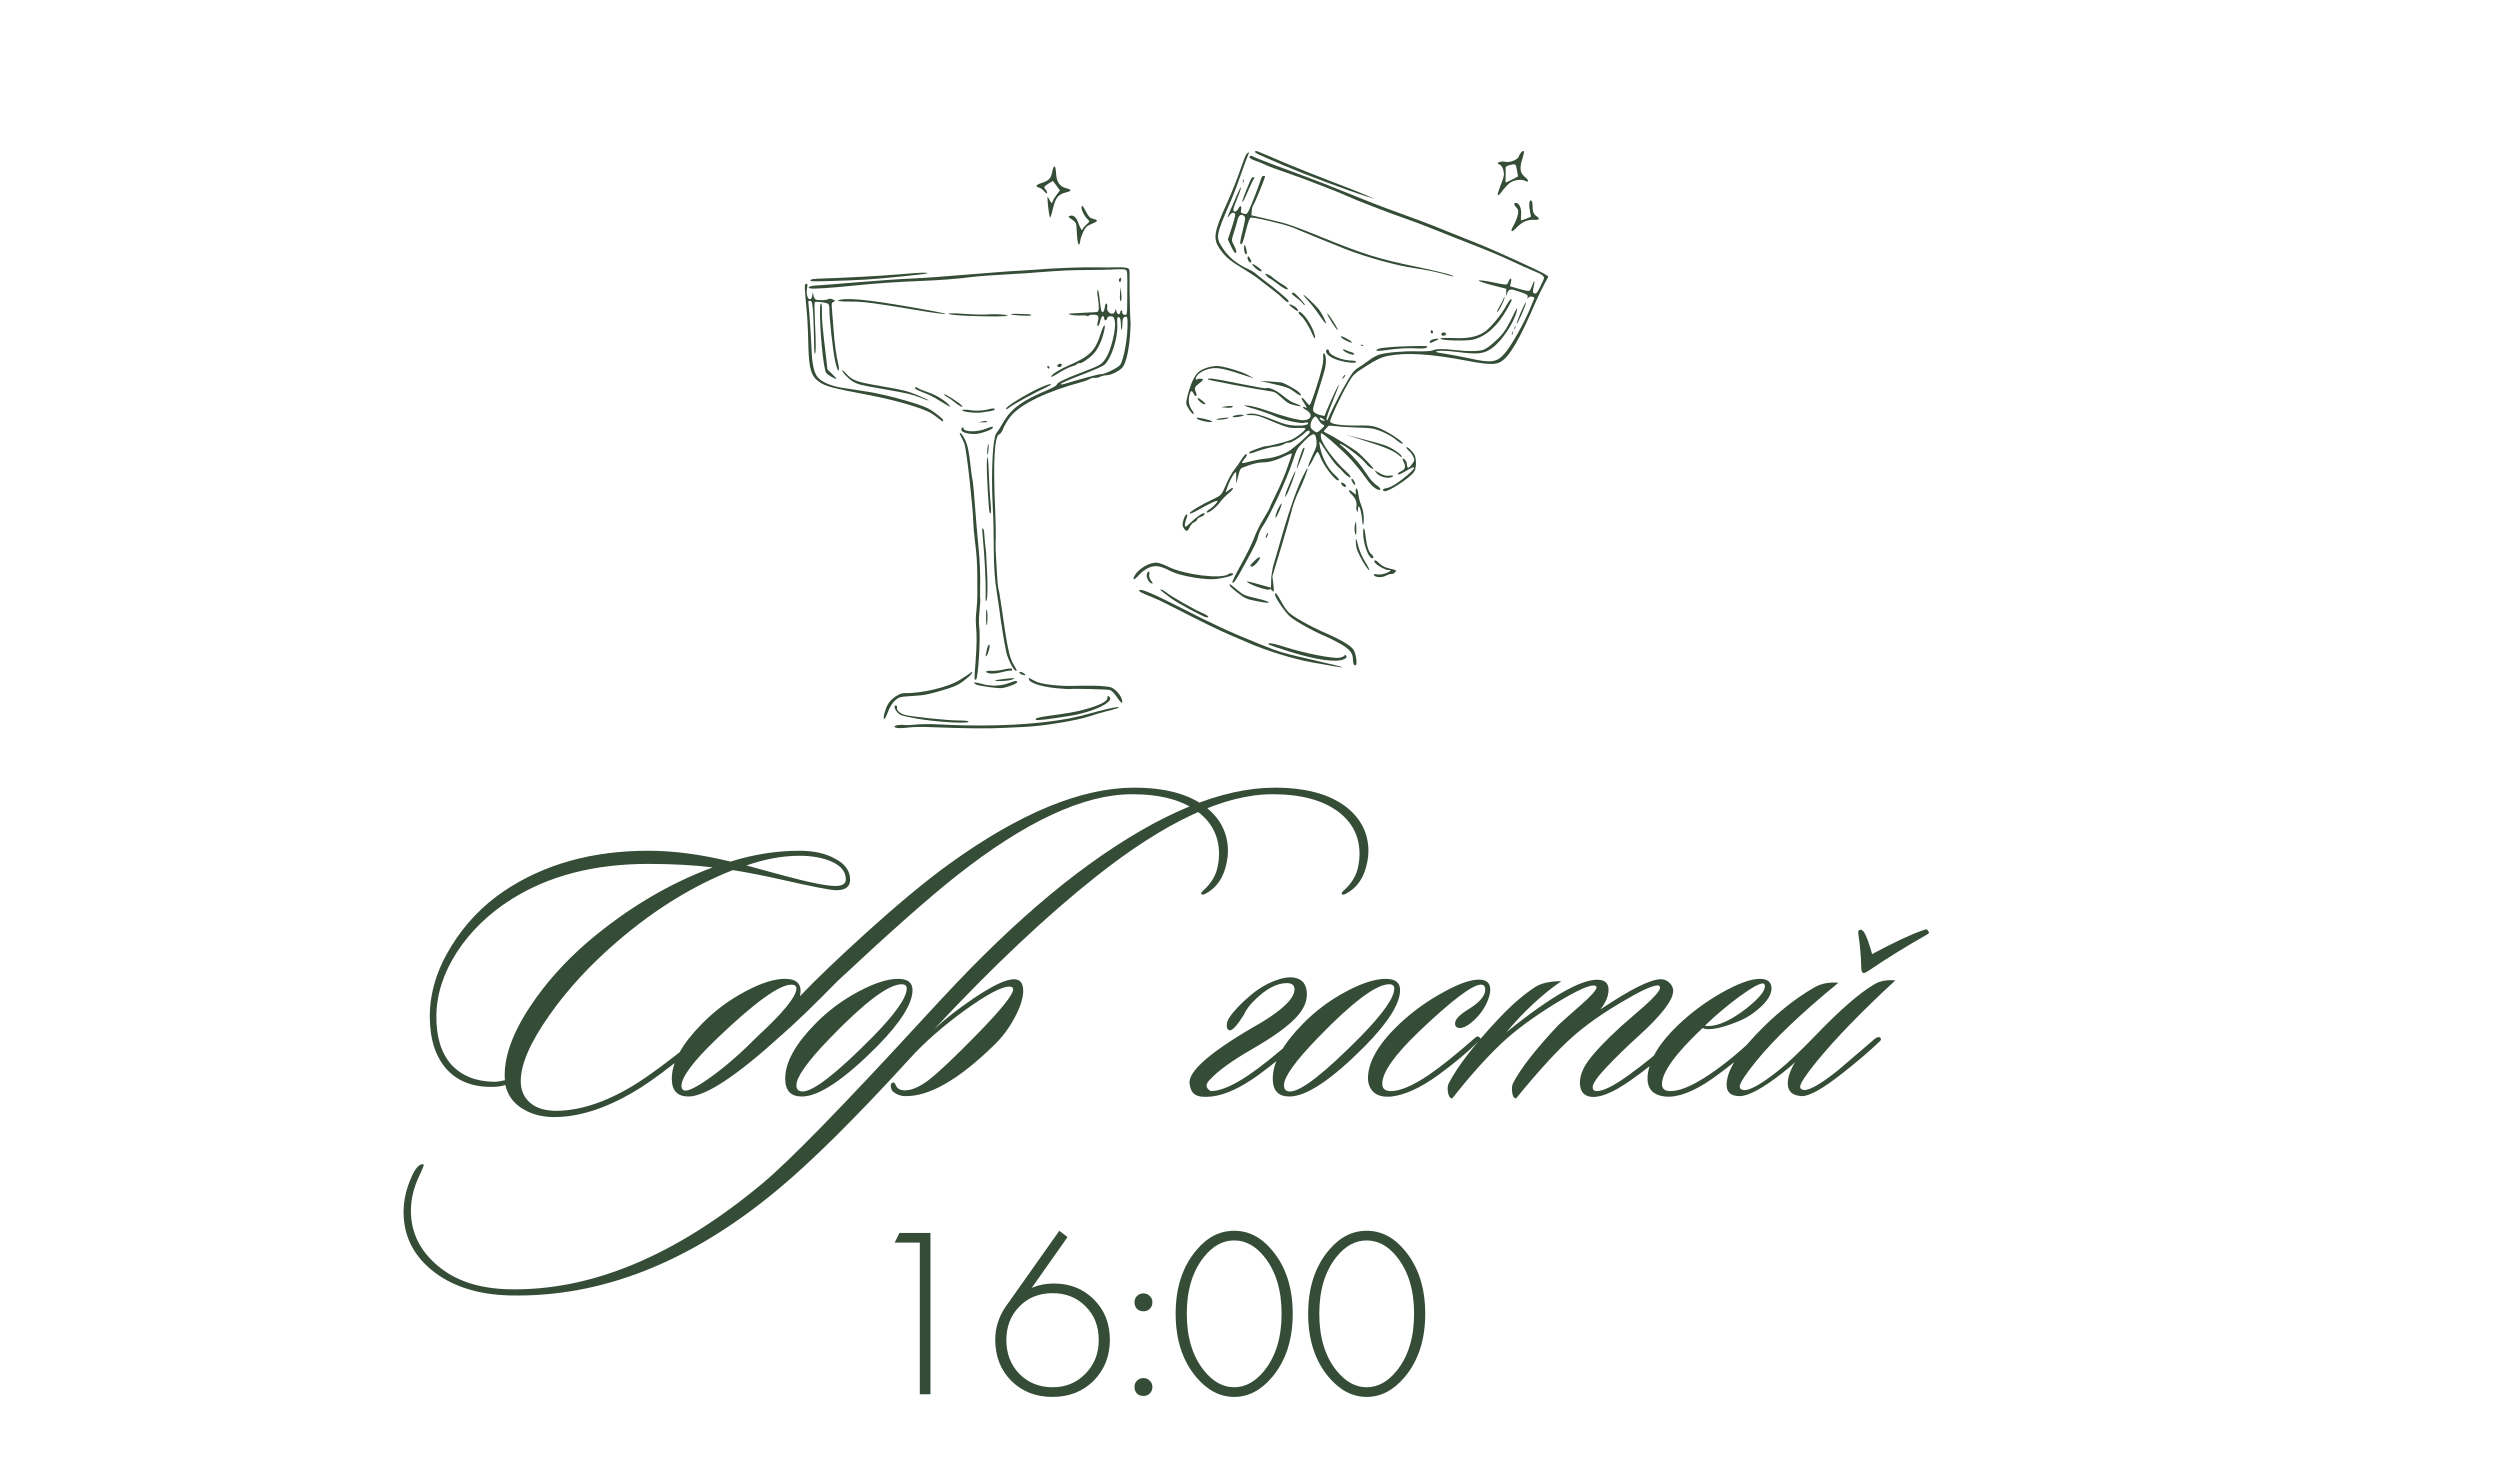 <?xml version="1.0" encoding="UTF-8"?> <svg xmlns="http://www.w3.org/2000/svg" width="316" height="186" viewBox="0 0 316 186" fill="none"><path d="M107.454 111.203C107.454 112.083 106.867 112.524 105.693 112.524C105.008 112.524 102.659 112.067 98.648 111.154C96.3 110.632 94.294 110.241 92.631 109.98C87.576 111.969 82.716 114.97 78.052 118.981C74.595 121.949 71.725 125.064 69.442 128.325C67.029 131.75 65.822 134.522 65.822 136.642C65.822 137.783 66.214 138.696 66.996 139.381C67.812 140.099 69.002 140.441 70.567 140.408C73.698 140.311 77.058 139.12 80.645 136.837C82.178 135.859 84.298 134.293 87.005 132.141C87.462 131.782 87.739 131.652 87.837 131.75C88.032 131.945 87.885 132.255 87.396 132.679C84.722 134.864 82.586 136.462 80.988 137.473C77.204 139.854 73.698 141.093 70.47 141.191C68.806 141.256 67.371 140.93 66.165 140.213C64.958 139.528 64.192 138.501 63.865 137.131C63.539 137.261 63.099 137.343 62.545 137.375C59.935 137.473 57.913 136.739 56.478 135.174C55.043 133.576 54.326 131.342 54.326 128.472C54.326 125.471 55.239 122.504 57.066 119.568C58.794 116.764 61.012 114.448 63.719 112.622C68.774 109.23 74.856 107.534 81.966 107.534C85.13 107.534 88.587 107.99 92.337 108.904C95.272 107.99 98.175 107.534 101.045 107.534C102.871 107.534 104.388 107.876 105.595 108.561C106.834 109.213 107.454 110.094 107.454 111.203ZM106.916 111.154C106.916 110.208 106.345 109.474 105.203 108.953C104.094 108.431 102.708 108.17 101.045 108.17C98.925 108.17 96.691 108.577 94.343 109.393C95.387 109.686 96.887 110.094 98.844 110.616C102.203 111.529 104.453 111.986 105.595 111.986C106.475 111.986 106.916 111.708 106.916 111.154ZM90.087 109.637C87.641 109.344 84.934 109.197 81.966 109.197C75.117 109.197 69.328 110.697 64.599 113.698C61.762 115.492 59.479 117.709 57.75 120.351C56.054 122.993 55.19 125.667 55.158 128.374C55.125 131.048 55.761 133.119 57.066 134.587C58.403 136.022 60.245 136.739 62.593 136.739C62.822 136.739 63.23 136.674 63.816 136.544C63.621 133.837 64.681 130.738 66.996 127.249C68.953 124.281 71.415 121.525 74.383 118.981C79.308 114.807 84.543 111.692 90.087 109.637ZM101.107 125.928C103.162 123.775 105.918 121.134 109.375 118.003C113.516 114.252 117.055 111.317 119.99 109.197C128.894 102.772 136.689 99.56 143.374 99.56C147.321 99.56 150.354 100.391 152.474 102.055C154.3 103.522 155.213 105.365 155.213 107.583C155.213 108.039 155.164 108.496 155.066 108.953C154.708 110.877 153.811 112.214 152.376 112.964C152.082 113.127 151.903 113.127 151.838 112.964C151.805 112.866 151.903 112.719 152.131 112.524C153.142 111.611 153.746 110.567 153.941 109.393C154.039 108.904 154.088 108.431 154.088 107.974C154.088 105.756 153.207 103.979 151.446 102.642C149.489 101.142 146.701 100.391 143.081 100.391C136.982 100.391 129.562 103.848 120.822 110.763C117.398 113.47 112.408 117.889 105.852 124.02C103.015 126.923 100.667 129.189 98.808 130.82C93.1 136.006 89.17 138.598 87.018 138.598C85.615 138.598 84.914 137.848 84.914 136.348C84.914 134.293 86.186 131.978 88.73 129.401C90.361 127.738 92.203 126.368 94.258 125.292C96.215 124.248 97.862 123.727 99.199 123.727C100.797 123.727 101.433 124.46 101.107 125.928ZM100.031 124.46C98.498 124.46 95.367 126.727 90.638 131.26C87.638 134.13 86.137 136.136 86.137 137.278C86.137 137.538 86.235 137.718 86.431 137.816C86.887 138.011 88.045 137.441 89.904 136.103C91.796 134.734 93.753 133.021 95.775 130.967C99.003 127.999 100.634 125.993 100.667 124.95C100.667 124.623 100.455 124.46 100.031 124.46ZM115.341 125.145C115.341 126.841 113.874 129.189 110.938 132.19C106.699 136.462 103.503 138.598 101.35 138.598C99.948 138.598 99.246 137.848 99.246 136.348C99.246 134.293 100.518 131.978 103.062 129.401C104.693 127.738 106.536 126.368 108.59 125.292C110.547 124.248 112.194 123.727 113.531 123.727C114.738 123.727 115.341 124.199 115.341 125.145ZM113.972 124.411C112.308 124.411 109.275 126.694 104.872 131.26C102.068 134.163 100.665 136.136 100.665 137.18C100.665 137.702 100.926 137.962 101.448 137.962C102.818 137.962 105.802 135.631 110.4 130.967C113.205 128.097 114.608 126.091 114.608 124.95C114.608 124.591 114.396 124.411 113.972 124.411ZM172.823 108.953C172.464 110.877 171.567 112.214 170.132 112.964C169.839 113.127 169.659 113.127 169.594 112.964C169.562 112.866 169.659 112.719 169.888 112.524C170.899 111.611 171.502 110.567 171.698 109.393C171.796 108.904 171.845 108.431 171.845 107.974C171.845 105.756 170.964 103.979 169.203 102.642C167.246 101.142 164.458 100.391 160.837 100.391C154.739 100.391 147.319 103.848 138.579 110.763C132.284 115.752 125.468 122.177 118.13 130.037C119.467 128.798 121.098 127.526 123.022 126.221C125.435 124.591 127.148 123.775 128.159 123.775C128.941 123.775 129.333 124.265 129.333 125.243C129.333 126.156 128.974 127.281 128.256 128.619C127.571 129.923 126.707 131.081 125.664 132.092C121.196 136.462 117.445 138.615 114.412 138.549C113.923 138.549 113.466 138.403 113.042 138.109C112.781 137.946 112.634 137.702 112.602 137.375C112.569 137.049 112.651 136.87 112.846 136.837C113.042 136.805 113.173 136.935 113.238 137.229C113.433 137.587 113.743 137.783 114.167 137.816C115.08 137.881 116.14 137.457 117.347 136.544C118.586 135.598 120.625 133.674 123.462 130.771C126.528 127.64 128.061 125.732 128.061 125.047C128.061 124.819 127.898 124.705 127.571 124.705C126.593 124.705 124.701 125.716 121.897 127.738C119.125 129.76 116.825 131.782 114.999 133.804C108.15 141.305 102.557 146.85 98.219 150.437C87.228 159.569 75.977 164.004 64.464 163.744C60.355 163.646 57.044 162.569 54.533 160.515C52.185 158.558 51.011 156.128 51.011 153.226C51.011 151.758 51.337 150.29 51.989 148.823C52.478 147.714 52.951 147.159 53.408 147.159C53.473 147.159 53.522 147.176 53.555 147.208C53.587 147.306 53.424 147.73 53.065 148.48C52.315 150.013 51.94 151.53 51.94 153.03C51.94 155.77 53.065 158.085 55.316 159.977C57.533 161.868 60.501 162.863 64.219 162.961C74.656 163.222 85.386 158.754 96.409 149.557C99.801 146.719 106.487 139.87 116.467 129.01C119.826 125.357 122.402 122.65 124.196 120.889C128.892 116.225 133.409 112.328 137.747 109.197C146.651 102.772 154.445 99.56 161.131 99.56C165.077 99.56 168.11 100.391 170.23 102.055C172.057 103.522 172.97 105.365 172.97 107.583C172.97 108.039 172.921 108.496 172.823 108.953ZM159.417 129.255C162.222 127.559 163.624 126.156 163.624 125.047C163.624 124.526 163.298 124.265 162.646 124.265C161.407 124.265 160.07 124.966 158.635 126.368C157.982 126.988 157.509 127.624 157.216 128.276C156.368 129.646 155.765 130.298 155.406 130.233C155.177 130.168 155.063 129.972 155.063 129.646C155.063 129.32 155.161 128.994 155.357 128.668C155.944 127.787 156.857 126.825 158.096 125.781C158.977 125.031 159.939 124.444 160.983 124.02C162.059 123.596 162.94 123.449 163.624 123.58C164.668 123.775 165.19 124.477 165.19 125.683C165.19 126.792 164.619 127.885 163.478 128.961C162.369 130.037 160.591 131.277 158.145 132.679C155.732 134.081 154.052 135.288 153.106 136.299C152.324 136.984 152.307 137.522 153.058 137.914C154.232 137.914 155.813 137.245 157.803 135.908C159.303 134.897 161.26 133.331 163.673 131.211C163.902 130.983 164.097 130.95 164.26 131.114C164.456 131.244 164.423 131.407 164.163 131.603C162.793 132.973 161.081 134.408 159.026 135.908C156.808 137.506 154.851 138.403 153.155 138.598C152.21 138.696 151.541 138.631 151.15 138.403C150.726 138.207 150.465 137.734 150.367 136.984C150.139 135.386 153.155 132.809 159.417 129.255ZM176.97 125.145C176.97 126.841 175.502 129.189 172.567 132.19C168.327 136.462 165.131 138.598 162.979 138.598C161.576 138.598 160.875 137.848 160.875 136.348C160.875 134.293 162.147 131.978 164.691 129.401C166.321 127.738 168.164 126.368 170.219 125.292C172.176 124.248 173.823 123.727 175.16 123.727C176.366 123.727 176.97 124.199 176.97 125.145ZM175.6 124.411C173.937 124.411 170.904 126.694 166.501 131.26C163.696 134.163 162.294 136.136 162.294 137.18C162.294 137.702 162.555 137.962 163.076 137.962C164.446 137.962 167.43 135.631 172.029 130.967C174.834 128.097 176.236 126.091 176.236 124.95C176.236 124.591 176.024 124.411 175.6 124.411ZM187.928 126.76C187.471 127.738 186.819 128.57 185.971 129.255C185.417 129.711 184.944 129.939 184.552 129.939C184.128 129.939 183.917 129.744 183.917 129.352C183.917 128.863 184.471 128.276 185.58 127.591C187.015 126.711 187.732 125.879 187.732 125.096C187.732 124.672 187.553 124.46 187.194 124.46C186.118 124.46 183.509 126.433 179.367 130.38C176.269 133.348 174.719 135.549 174.719 136.984C174.719 137.604 175.078 137.914 175.796 137.914C176.97 137.914 178.552 137.245 180.541 135.908C182.041 134.897 183.998 133.331 186.411 131.211C186.64 130.983 186.835 130.95 186.999 131.114C187.194 131.244 187.162 131.407 186.901 131.603C185.531 132.973 183.819 134.408 181.764 135.908C179.546 137.506 177.589 138.403 175.894 138.598C174.948 138.696 174.214 138.533 173.692 138.109C173.17 137.653 172.909 137.033 172.909 136.25C172.942 134.13 174.328 131.798 177.068 129.255C178.698 127.754 180.476 126.482 182.4 125.439C184.324 124.363 185.841 123.824 186.95 123.824C187.895 123.824 188.368 124.248 188.368 125.096C188.368 125.553 188.222 126.107 187.928 126.76ZM211.832 131.456C211.963 131.586 211.849 131.831 211.49 132.19C209.663 133.886 207.853 135.353 206.06 136.593C203.777 138.191 202.048 138.859 200.874 138.598C200.091 138.403 199.7 137.816 199.7 136.837C199.7 136.022 200.026 135.141 200.678 134.196C201.461 133.087 202.863 131.603 204.885 129.744C205.897 128.863 206.908 127.983 207.919 127.102C209.19 125.961 209.826 125.21 209.826 124.852C209.826 124.656 209.729 124.558 209.533 124.558C208.848 124.558 207.332 125.259 204.983 126.662C202.537 128.097 200.483 129.548 198.819 131.016C196.928 132.679 194.531 135.288 191.628 138.843C191.367 138.843 191.204 138.582 191.139 138.06C191.074 137.604 191.106 137.229 191.237 136.935C192.15 135.141 194.009 132.744 196.814 129.744C197.009 129.515 198.004 128.619 199.798 127.053C201.135 125.879 201.803 125.129 201.803 124.803C201.803 124.705 201.755 124.64 201.657 124.607C201.102 124.379 199.406 125.129 196.569 126.857C193.764 128.586 191.498 130.266 189.769 131.896C187.812 133.755 185.741 136.071 183.556 138.843C183.295 138.843 183.116 138.582 183.018 138.06C182.953 137.571 182.985 137.196 183.116 136.935C184.257 134.75 186.361 132.027 189.427 128.765C191.025 127.069 192.541 125.749 193.976 124.803C194.759 124.281 195.884 124.02 197.352 124.02C194.938 125.683 192.623 127.836 190.405 130.478C196.308 125.716 200.287 123.515 202.342 123.873C202.994 124.004 203.32 124.411 203.32 125.096C203.32 125.879 202.978 126.711 202.293 127.591C206.076 125.047 208.62 123.775 209.924 123.775C210.348 123.775 210.707 123.922 211.001 124.216C211.327 124.509 211.49 124.852 211.49 125.243C211.49 126.417 209.99 128.358 206.989 131.065C205.587 132.337 204.282 133.608 203.075 134.88C201.901 136.12 201.314 136.968 201.314 137.424C201.314 137.75 201.494 137.914 201.852 137.914C202.668 137.914 204.021 137.229 205.913 135.859C207.804 134.489 209.517 133.103 211.049 131.701C211.408 131.374 211.669 131.293 211.832 131.456ZM223.917 124.95C223.917 125.928 223.069 127.021 221.373 128.227C220.721 128.684 219.824 129.108 218.682 129.499C217.573 129.891 216.676 130.086 215.992 130.086C215.633 130.086 215.372 130.037 215.209 129.939C211.784 133.168 210.072 135.533 210.072 137.033C210.072 137.62 210.431 137.914 211.148 137.914C212.225 137.914 213.643 137.359 215.405 136.25C217.329 135.044 219.4 133.397 221.617 131.309C221.944 131.016 222.172 130.95 222.302 131.114C222.433 131.277 222.351 131.505 222.058 131.798C220.166 133.527 218.291 135.044 216.432 136.348C214.051 138.011 212.062 138.761 210.464 138.598C208.865 138.435 208.132 137.555 208.262 135.957C208.458 133.967 209.73 131.847 212.078 129.597C213.709 128.032 215.551 126.662 217.606 125.488C219.693 124.314 221.308 123.727 222.449 123.727C223.428 123.727 223.917 124.134 223.917 124.95ZM222.987 124.363C222.694 124.134 221.666 124.656 219.905 125.928C218.275 127.135 216.807 128.374 215.502 129.646C215.6 129.679 215.731 129.695 215.894 129.695C217.231 129.695 218.878 128.928 220.835 127.396C222.335 126.189 223.085 125.276 223.085 124.656C223.085 124.526 223.052 124.428 222.987 124.363ZM239.572 123.922C235.365 127.803 232.071 131.195 229.69 134.098C228.255 135.859 227.537 136.951 227.537 137.375C227.537 137.538 227.619 137.653 227.782 137.718C228.401 138.011 229.902 137.212 232.283 135.321C232.348 135.255 233.93 133.902 237.028 131.26C237.321 131.065 237.533 131.032 237.664 131.162C237.827 131.326 237.778 131.505 237.517 131.701C236.376 132.809 234.81 134.147 232.821 135.712C230.375 137.636 228.679 138.582 227.733 138.549C226.559 138.484 225.972 137.946 225.972 136.935C225.972 136.185 226.282 135.288 226.901 134.244C226.477 134.668 225.907 135.158 225.189 135.712C222.743 137.604 220.982 138.549 219.906 138.549C218.797 138.549 218.242 138.077 218.242 137.131C218.242 135.5 219.465 133.397 221.911 130.82C224.357 128.244 226.836 126.238 229.347 124.803C230.195 124.314 231.206 124.118 232.38 124.216C227.717 128.032 224.26 131.326 222.009 134.098C220.607 135.826 219.906 136.902 219.906 137.326C219.906 137.522 219.987 137.653 220.15 137.718C220.835 138.044 222.401 137.229 224.847 135.272C225.988 134.359 227.537 132.891 229.494 130.869C232.592 127.64 235.071 125.488 236.93 124.411C237.615 123.987 238.495 123.824 239.572 123.922ZM234.875 117.905C234.875 117.644 234.973 117.514 235.169 117.514C235.299 117.514 235.446 117.611 235.609 117.807C235.935 118.362 236.278 119.291 236.636 120.596C239.441 119.095 241.561 118.101 242.996 117.611C243.453 117.416 243.681 117.432 243.681 117.66C243.909 117.823 243.86 117.987 243.534 118.15C240.893 119.65 238.495 121.134 236.343 122.601C235.952 122.862 235.707 122.993 235.609 122.993C235.381 122.993 235.267 122.781 235.267 122.357C235.234 120.889 235.104 119.405 234.875 117.905Z" fill="#354D37"></path><path d="M116.264 176.234V157.067H113.085L113.696 155.844H117.609V176.234H116.264ZM133.899 155.569L134.938 156.364L130.414 162.783C131.29 162.416 132.217 162.233 133.196 162.233C135.234 162.233 136.925 162.906 138.27 164.251C139.616 165.596 140.288 167.298 140.288 169.356C140.288 171.414 139.605 173.137 138.24 174.522C136.874 175.888 135.132 176.571 133.012 176.571C130.934 176.571 129.211 175.898 127.846 174.553C126.48 173.188 125.798 171.445 125.798 169.325C125.798 167.838 126.236 166.452 127.112 165.168L133.899 155.569ZM128.855 173.666C129.976 174.787 131.372 175.348 133.043 175.348C134.714 175.348 136.1 174.777 137.2 173.636C138.321 172.495 138.882 171.078 138.882 169.387C138.882 167.654 138.332 166.238 137.231 165.137C136.131 164.016 134.734 163.456 133.043 163.456C131.351 163.456 129.955 164.016 128.855 165.137C127.754 166.258 127.204 167.675 127.204 169.387C127.204 171.099 127.754 172.525 128.855 173.666ZM143.707 165.443C143.504 165.219 143.402 164.944 143.402 164.618C143.402 164.291 143.504 164.027 143.707 163.823C143.932 163.599 144.207 163.486 144.533 163.486C144.859 163.486 145.124 163.599 145.328 163.823C145.552 164.027 145.664 164.291 145.664 164.618C145.664 164.944 145.552 165.219 145.328 165.443C145.124 165.647 144.859 165.749 144.533 165.749C144.207 165.749 143.932 165.647 143.707 165.443ZM143.707 176.143C143.504 175.918 143.402 175.643 143.402 175.317C143.402 174.991 143.504 174.726 143.707 174.522C143.932 174.298 144.207 174.186 144.533 174.186C144.859 174.186 145.124 174.298 145.328 174.522C145.552 174.726 145.664 174.991 145.664 175.317C145.664 175.643 145.552 175.918 145.328 176.143C145.124 176.346 144.859 176.448 144.533 176.448C144.207 176.448 143.932 176.346 143.707 176.143ZM151.202 158.045C152.567 156.394 154.167 155.569 156.001 155.569C157.836 155.569 159.435 156.394 160.801 158.045C162.533 160.103 163.399 162.773 163.399 166.054C163.399 169.336 162.533 172.005 160.801 174.064C159.395 175.735 157.795 176.571 156.001 176.571C154.208 176.571 152.608 175.735 151.202 174.064C149.469 172.005 148.603 169.336 148.603 166.054C148.603 162.773 149.469 160.103 151.202 158.045ZM152.211 173.269C153.332 174.655 154.595 175.348 156.001 175.348C157.408 175.348 158.671 174.655 159.792 173.269C161.26 171.455 161.993 169.05 161.993 166.054C161.993 163.058 161.26 160.654 159.792 158.84C158.692 157.474 157.428 156.791 156.001 156.791C154.575 156.791 153.311 157.474 152.211 158.84C150.743 160.654 150.01 163.058 150.01 166.054C150.01 169.05 150.743 171.455 152.211 173.269ZM167.95 158.045C169.315 156.394 170.915 155.569 172.75 155.569C174.584 155.569 176.184 156.394 177.549 158.045C179.281 160.103 180.148 162.773 180.148 166.054C180.148 169.336 179.281 172.005 177.549 174.064C176.143 175.735 174.543 176.571 172.75 176.571C170.956 176.571 169.356 175.735 167.95 174.064C166.218 172.005 165.351 169.336 165.351 166.054C165.351 162.773 166.218 160.103 167.95 158.045ZM168.959 173.269C170.08 174.655 171.343 175.348 172.75 175.348C174.156 175.348 175.419 174.655 176.54 173.269C178.008 171.455 178.741 169.05 178.741 166.054C178.741 163.058 178.008 160.654 176.54 158.84C175.44 157.474 174.176 156.791 172.75 156.791C171.323 156.791 170.059 157.474 168.959 158.84C167.491 160.654 166.758 163.058 166.758 166.054C166.758 169.05 167.491 171.455 168.959 173.269Z" fill="#354D37"></path><path d="M192.241 19.303C192.128 19.451 192.001 19.658 191.973 19.778C191.883 20.168 190.855 20.578 190.329 20.456C190.059 20.394 189.708 20.407 189.515 20.489C189.218 20.61 189.214 20.625 189.554 20.798C189.781 20.914 189.965 21.209 190.039 21.573C190.157 22.09 190.124 22.304 189.719 23.3C189.159 24.765 189.186 25.056 189.822 24.224C190.099 23.846 190.524 23.375 190.779 23.166C191.287 22.746 192.286 22.598 192.811 22.862C193.302 23.133 193.246 22.757 192.738 22.355C192.123 21.866 192.045 21.248 192.427 20.073C192.743 19.119 192.67 18.818 192.241 19.303ZM191.743 21.525L191.881 22.299L191.107 22.705C190.677 22.921 190.321 23.092 190.309 23.073C190.286 23.036 190.291 22.674 190.31 22.252C190.328 21.83 190.323 21.371 190.306 21.24C190.281 21.077 190.451 20.958 190.819 20.869C191.59 20.684 191.593 20.669 191.743 21.525Z" fill="#354D37"></path><path d="M193.319 25.598C193.277 25.778 193.305 26.274 193.387 26.672C193.469 27.07 193.519 27.397 193.501 27.409C193.467 27.417 193.207 27.515 192.892 27.647C192.58 27.765 192.305 27.859 192.275 27.852C192.23 27.841 192.232 27.558 192.264 27.218C192.335 26.429 192.095 25.757 191.72 25.67C191.314 25.577 191.289 25.823 191.67 26.227C191.925 26.492 191.959 26.689 191.841 27.199C191.761 27.544 191.532 28.122 191.326 28.469C190.825 29.333 191.03 29.475 191.701 28.761C192.35 28.075 193.092 27.741 193.841 27.787C194.526 27.835 194.706 27.672 194.297 27.388C193.843 27.093 193.714 26.763 193.719 26.054C193.733 25.378 193.447 25.043 193.319 25.598Z" fill="#354D37"></path><path d="M158.657 19.148C158.513 19.289 158.698 19.379 162.282 20.918C165.104 22.124 170.114 23.993 172.84 24.86L173.724 25.143L172.65 24.658C172.062 24.396 170.103 23.627 168.3 22.942C166.497 22.256 163.759 21.165 162.218 20.509C158.605 18.962 158.766 19.016 158.657 19.148Z" fill="#354D37"></path><path d="M157.543 19.489C157.43 19.637 157.083 20.52 156.768 21.474C156.452 22.427 155.694 24.337 155.08 25.695C153.437 29.311 153.303 30.164 154.152 31.419C154.839 32.414 155.443 32.949 156.917 33.827C157.722 34.313 158.683 34.946 159.044 35.235C159.419 35.527 160.143 36.089 160.655 36.476C161.178 36.881 161.687 37.283 161.79 37.386C162.353 37.958 162.744 38.254 162.836 38.196C162.895 38.147 162.886 38.05 162.828 37.957C162.674 37.732 161.046 36.361 159.924 35.533C159.412 35.146 158.836 34.697 158.653 34.528C158.467 34.375 158.093 34.146 157.818 34.035C156.412 33.41 155.319 32.526 154.627 31.481C153.605 29.95 153.612 29.92 155.679 25.155C155.952 24.523 156.512 23.057 156.91 21.886C157.322 20.718 157.71 19.655 157.79 19.515C157.975 19.195 157.821 19.175 157.543 19.489Z" fill="#354D37"></path><path d="M157.943 19.823C157.909 19.973 158.14 20.137 158.742 20.34C159.193 20.507 159.83 20.765 160.143 20.916C160.456 21.068 161.709 21.531 162.913 21.936C164.128 22.359 165.66 22.919 166.338 23.202C167.02 23.47 167.935 23.824 168.371 23.988C168.808 24.152 169.618 24.481 170.146 24.73C171.375 25.298 175.618 26.927 177.653 27.634C178.504 27.926 179.975 28.471 180.928 28.866C181.885 29.245 183.391 29.846 184.261 30.189C187.819 31.564 189.695 32.346 191.192 33.055C192.06 33.477 193.209 33.98 193.759 34.201C195.017 34.713 195.298 34.936 195.107 35.35C194.352 36.976 194.247 37.157 193.961 37.091C193.721 37.035 193.704 36.905 193.856 36.245C194.057 35.376 193.929 35.315 193.641 36.148C193.538 36.456 193.398 36.724 193.309 36.766C193.235 36.812 192.642 36.707 192.022 36.516L190.864 36.185L190.989 35.645C191.128 35.046 190.867 35.08 190.631 35.689C190.499 36.053 190.484 36.05 188.732 35.692C187.752 35.481 186.935 35.387 186.918 35.462C186.901 35.537 187.676 35.811 188.633 36.048L190.395 36.503L190.381 36.974L190.367 37.444L190.531 37.008C190.731 36.486 190.94 36.471 192.212 36.923C193.032 37.208 193.142 37.28 193.091 37.569C193.047 37.827 193.059 37.846 193.168 37.65C193.247 37.51 193.437 37.443 193.662 37.495C193.947 37.561 194.009 37.639 193.903 37.82C193.839 37.963 193.652 38.362 193.52 38.726C192.697 40.778 190.98 43.824 190.093 44.788C189.158 45.819 188.412 45.899 185.676 45.282C184.681 45.068 183.33 44.819 182.689 44.718C182.03 44.629 181.501 44.522 181.514 44.462C181.556 44.282 182.801 44.302 184.229 44.49C186.811 44.818 187.524 44.746 188.58 44.011C189.791 43.154 191.356 40.831 191.714 39.351C191.874 38.661 191.684 38.933 191.116 40.16C190.832 40.773 190.357 41.595 190.076 41.988C189.459 42.809 188.09 44.009 187.54 44.197C186.935 44.421 185.522 44.441 183.937 44.248C182.382 44.063 181.508 44.082 181.078 44.298C180.933 44.375 180.067 44.428 179.154 44.406C177.266 44.364 175.179 44.561 174.309 44.833C173.982 44.947 173.405 45.256 173.036 45.55C172.671 45.829 172.088 46.231 171.755 46.438C171.071 46.864 170.951 47.042 169.842 48.965C169.146 50.194 167.92 52.69 167.819 53.061C167.798 53.151 167.753 53.141 167.684 53.03C167.611 52.934 167.905 52.07 168.428 50.77C168.897 49.63 169.264 48.657 169.241 48.62C169.195 48.547 168.453 50.112 167.84 51.534L167.406 52.587L166.851 52.458C166.55 52.389 166.211 52.215 166.085 52.076C165.871 51.837 165.906 51.687 166.575 49.615C166.964 48.41 167.377 47.036 167.484 46.572C167.674 45.684 167.608 44.737 167.353 44.678C167.262 44.657 167.22 44.773 167.249 44.922C167.274 45.086 167.27 45.511 167.217 45.878C167.136 46.776 165.707 51.246 165.527 51.204C165.437 51.184 165.205 50.956 165.013 50.691C164.503 50.02 164.316 50.214 164.807 50.896C165.21 51.479 165.267 51.713 164.941 51.48C164.831 51.407 164.723 51.398 164.705 51.472C164.688 51.547 164.818 51.672 165.002 51.762C165.946 52.265 165.866 53.02 164.847 53.116C164.235 53.164 162.368 52.685 159.881 51.81C159.106 51.536 158.148 51.299 157.714 51.261C156.999 51.206 157.082 51.257 158.608 51.705C159.525 51.98 160.606 52.372 161.02 52.563C162.061 53.056 164.359 53.587 164.85 53.448C165.073 53.373 165.293 53.377 165.325 53.448C165.475 53.688 164.741 53.85 163.693 53.797C162.788 53.745 162.371 53.633 161.053 53.107C159.241 52.388 158.554 52.214 157.935 52.291C157.282 52.377 157.49 52.505 158.256 52.476C158.779 52.471 159.211 52.587 160.406 53.1C162.655 54.046 163.027 54.148 164.02 54.093C164.532 54.07 164.97 54.092 165.005 54.147C165.12 54.332 163.882 55.309 163.18 55.605C162.535 55.866 160.201 56.448 159.991 56.399C159.841 56.365 158.15 56.969 157.992 57.106C157.709 57.372 157.975 57.386 158.599 57.151C159.553 56.788 160.766 56.468 161.393 56.423C161.703 56.385 162.112 56.258 162.282 56.139C162.47 56.009 162.741 55.93 162.877 55.961C163.147 56.024 164.345 55.29 164.995 54.666C165.322 54.347 165.618 54.368 165.545 54.683C165.493 54.908 163.701 56.499 162.974 56.978C162.227 57.469 160.941 57.898 159.959 57.971C159.329 58.031 158.483 58.199 157.505 58.462C156.898 58.622 156.855 58.533 157.247 58.071C157.617 57.635 157.692 57.447 157.497 57.402C157.421 57.385 157.158 57.703 156.911 58.088C156.675 58.491 156.296 59.035 156.08 59.285C155.685 59.763 155.327 60.422 154.72 61.814C154.397 62.528 154.291 62.646 153.367 63.08C151.714 63.866 150.427 64.643 150.372 64.883C150.344 65.003 150.778 64.835 151.378 64.499C152.876 63.63 153.937 63.149 153.888 63.358C153.84 63.568 153.245 64.157 152.801 64.434C152.616 64.549 152.488 64.693 152.523 64.748C152.665 64.955 153.676 64.21 154.183 63.521C154.46 63.143 154.941 62.638 155.232 62.406C155.538 62.176 155.81 61.892 155.841 61.757C155.861 61.603 155.708 61.647 155.398 61.891L154.904 62.251L155.217 61.376C155.534 60.486 156.21 59.41 156.245 59.734C156.273 59.819 156.261 60.212 156.25 60.604C156.236 61.28 156.239 61.265 156.49 60.249C156.737 59.248 156.766 59.191 157.316 59.003C158.404 58.607 159.108 58.438 159.628 58.447C160.353 58.457 161.35 58.182 162.336 57.684C162.796 57.474 163.2 57.299 163.26 57.313C163.32 57.327 163.254 57.612 163.129 57.946C163.001 58.296 162.72 59.099 162.493 59.742C162.25 60.38 161.737 61.573 161.326 62.394C160.915 63.214 160.547 63.982 160.516 64.117C160.485 64.252 160.127 64.912 159.701 65.587C159.291 66.266 158.736 67.369 158.501 68.042C158.251 68.71 157.509 70.213 156.86 71.374C156.212 72.534 155.711 73.54 155.769 73.632C155.896 73.835 156.231 73.344 157.247 71.479C158.615 68.984 158.889 68.416 159.045 67.741C159.125 67.396 159.355 66.881 159.541 66.624C160.449 65.365 162.665 60.571 163.433 58.206C163.879 56.825 163.962 56.67 164.851 55.77C165.967 54.638 166.291 54.603 166.397 55.654C166.457 56.284 166.411 56.478 165.957 57.416C165.684 57.984 165.426 58.62 165.399 58.803C165.327 59.118 165.342 59.121 165.56 58.793C165.699 58.604 165.945 58.155 166.113 57.768C166.294 57.399 166.487 57.112 166.547 57.126C166.622 57.143 166.785 57.465 166.934 57.847C167.295 58.815 168.636 60.609 169.087 60.714C169.387 60.783 169.224 60.461 168.776 60.073C167.82 59.283 166.974 57.603 166.782 56.106C166.734 55.7 166.772 55.741 167.226 56.446C168.184 57.915 168.774 58.715 169.119 59C169.305 59.153 169.575 59.421 169.709 59.594C169.843 59.767 170.129 60.039 170.333 60.181C170.86 60.571 170.831 60.217 170.295 59.73C168.722 58.324 167.128 56.186 166.978 55.33C166.931 55.051 166.942 54.801 166.997 54.766C167.164 54.663 169.827 57.031 170.896 58.226C171.411 58.803 172.138 59.698 172.491 60.222C173.14 61.177 173.772 61.797 174.223 61.901C174.658 62.002 174.541 61.691 173.992 61.327C173.708 61.119 173.308 60.726 173.131 60.464C172.939 60.199 172.548 59.635 172.252 59.203C171.661 58.34 170.227 56.808 169.652 56.422C169.447 56.28 169.307 56.137 169.358 56.118C169.599 55.968 172.119 57.861 172.698 58.643C172.94 58.967 173.666 59.451 173.591 59.228C173.536 59.058 172.518 57.985 171.723 57.249C171.252 56.824 168.677 55.233 167.779 54.805C167.523 54.682 167.315 54.555 167.322 54.525C167.336 54.465 167.742 54.007 167.93 53.813C167.967 53.79 168.419 53.816 168.944 53.874C169.465 53.947 170.7 54.011 171.673 54.047C173.277 54.086 173.584 54.126 174.586 54.515C175.207 54.77 176.008 55.207 176.392 55.533C176.775 55.858 177.176 56.109 177.273 56.1C177.583 56.061 176.298 55.116 175.184 54.527C173.856 53.841 173.48 53.754 171.638 53.786C169.59 53.818 168.18 53.618 168.133 53.276C168.087 52.997 169.462 50.061 170.408 48.432C171.039 47.346 171.142 47.244 172.735 46.238C174.013 45.428 174.651 45.134 175.43 44.982C177.732 44.535 180.79 44.721 185.292 45.573C188.034 46.096 188.974 46.14 189.666 45.747C190.794 45.108 192.078 42.909 194.137 38.111C194.431 37.452 194.896 36.47 195.193 35.938L195.721 34.955L195.422 34.744C194.865 34.346 189.142 31.728 186.664 30.744C185.319 30.197 183.233 29.367 182.032 28.884C180.849 28.389 178.417 27.479 176.648 26.849C174.88 26.219 172.109 25.136 170.477 24.459C168.846 23.782 166.177 22.738 164.528 22.136C161.653 21.092 158.991 20.081 158.323 19.753C158.094 19.653 157.978 19.674 157.943 19.823ZM166.683 53.114C166.83 53.369 167.074 53.615 167.217 53.68C167.477 53.787 167.47 53.817 166.988 54.259C166.484 54.727 166.466 54.738 166.03 54.432C165.693 54.18 165.604 54.018 165.661 53.636C165.723 53.161 166.091 52.598 166.316 52.65C166.376 52.664 166.548 52.878 166.683 53.114ZM167.347 53.047C167.5 53.208 167.478 53.235 167.208 53.172C167.027 53.131 166.85 53.011 166.822 52.925C166.747 52.703 167.092 52.782 167.347 53.047Z" fill="#354D37"></path><path d="M159.548 22.291C159.486 22.356 159.293 22.848 159.113 23.422C158.921 23.978 158.514 25.053 158.206 25.771C157.662 27.098 157.643 27.11 157.223 27.012C156.862 26.929 156.801 26.852 156.87 26.552C156.999 25.997 156.757 25.878 156.516 26.375C156.307 26.801 155.923 26.886 155.898 26.517C155.877 26.401 156.094 25.804 156.348 25.184C156.621 24.552 156.852 23.895 156.863 23.708C156.872 23.536 156.615 24.029 156.274 24.819C155.933 25.609 155.546 26.53 155.392 26.858C155.09 27.546 155.122 27.68 155.468 27.144C155.628 26.928 155.791 26.84 155.965 26.911C156.236 27.037 156.212 27.142 155.621 29.011L155.203 30.273L155.596 31.106C155.806 31.565 156.049 31.953 156.109 31.967C156.364 32.026 156.309 31.65 155.979 31.021C155.647 30.407 155.646 30.343 155.954 29.42C156.124 28.89 156.339 28.166 156.415 27.837C156.568 27.177 156.9 26.97 157.277 27.325C157.448 27.475 157.405 27.797 157.071 29.173C156.746 30.44 156.701 30.84 156.852 30.875C157.002 30.91 157.159 30.504 157.465 29.248C157.75 28.082 157.95 27.56 158.103 27.516C158.415 27.399 162.493 28.373 163.401 28.757C164.132 29.084 167.514 30.466 169.977 31.446C172.467 32.449 176.57 33.587 178.808 33.899C179.913 34.044 181.561 34.377 182.451 34.631C183.624 34.965 183.943 35.023 183.591 34.831C183.293 34.684 181.498 34.237 179.175 33.747C174.297 32.745 172.379 32.144 167.144 30.017C163.471 28.521 162.768 28.279 160.605 27.779L158.172 27.216L158.222 26.659C158.231 26.346 158.341 26.008 158.451 25.875C158.582 25.716 159.804 22.761 159.901 22.341C159.928 22.221 159.651 22.189 159.548 22.291Z" fill="#354D37"></path><path d="M158.224 22.473C158.077 22.629 156.961 25.403 157.019 25.495C157.088 25.606 157.28 25.256 157.868 23.875C158.163 23.217 158.444 22.619 158.521 22.558C158.583 22.493 158.567 22.426 158.477 22.405C158.402 22.388 158.283 22.424 158.224 22.473Z" fill="#354D37"></path><path d="M157.107 22.882C157.059 23.092 157.071 23.174 157.141 23.08C157.192 22.997 157.233 22.817 157.227 22.705C157.203 22.605 157.156 22.672 157.107 22.882Z" fill="#354D37"></path><path d="M132.998 21.725C132.838 22.557 132.585 22.83 131.592 23.153C130.924 23.377 130.827 23.592 131.322 23.706C131.517 23.752 131.817 23.963 132 24.195C132.368 24.659 132.517 24.425 132.153 23.946C131.911 23.622 131.93 23.61 132.491 23.235L133.083 22.866L133.531 23.459L133.976 24.067L133.567 24.605C133.337 24.915 133.111 25.273 133.08 25.408C132.997 25.768 132.88 25.725 132.632 25.225L132.408 24.826L132.411 25.222C132.437 26.002 132.647 27.487 132.737 27.508C132.782 27.518 132.952 26.989 133.101 26.345C133.413 24.995 133.768 24.556 134.739 24.323C135.495 24.134 135.499 23.977 134.767 23.792C133.929 23.583 133.545 22.989 133.484 21.885C133.431 20.814 133.194 20.744 132.998 21.725Z" fill="#354D37"></path><path d="M190.055 37.718C190.013 37.898 189.786 38.334 189.56 38.693C189.354 39.04 189.199 39.367 189.233 39.423C189.326 39.571 190.168 37.981 190.162 37.663C190.147 37.455 190.129 37.466 190.055 37.718Z" fill="#354D37"></path><path d="M192.255 39.425C191.917 40.2 191.683 40.872 191.703 40.924C191.798 41.057 192.915 38.488 192.895 38.231C192.874 38.116 192.592 38.651 192.255 39.425Z" fill="#354D37"></path><path d="M190.372 38.659C189.837 39.673 188.62 41.176 187.861 41.79C186.987 42.488 185.796 42.781 184.128 42.743C182.37 42.684 182.034 42.701 182.099 42.826C182.238 43.048 185.399 43.131 186.206 42.923C187.866 42.517 189.33 41.182 190.557 38.955C191.158 37.862 191.158 37.862 190.978 37.82C190.918 37.806 190.64 38.184 190.372 38.659Z" fill="#354D37"></path><path d="M136.711 26.155C136.634 26.485 137.069 27.343 137.525 27.765C137.761 27.977 137.757 27.992 137.338 28.369C137.099 28.582 136.883 28.832 136.862 28.922C136.786 29.252 136.605 29.005 136.334 28.263C136.046 27.454 135.708 27.139 135.232 27.282C134.979 27.35 135.025 27.424 135.502 27.755C136.048 28.134 136.056 28.167 136.121 29.525C136.176 30.864 136.417 31.394 136.545 30.428C136.574 30.166 136.756 29.656 136.939 29.272C137.21 28.718 137.412 28.528 137.969 28.309C138.804 27.982 138.857 27.82 138.196 27.667C137.761 27.567 137.608 27.405 137.236 26.687C136.861 25.985 136.77 25.9 136.711 26.155Z" fill="#354D37"></path><path d="M157.25 31.393C157.248 31.882 157.407 32.219 157.573 32.116C157.688 32.032 157.464 31.016 157.329 30.985C157.269 30.971 157.242 31.155 157.25 31.393Z" fill="#354D37"></path><path d="M157.696 32.523C157.633 32.793 157.949 33.277 158.134 33.162C158.208 33.115 158.144 32.911 158.009 32.675C157.798 32.357 157.741 32.328 157.696 32.523Z" fill="#354D37"></path><path d="M158.294 33.386C158.256 33.551 158.974 34.207 159.29 34.279C159.455 34.318 159.51 34.283 159.456 34.176C159.283 33.899 158.325 33.251 158.294 33.386Z" fill="#354D37"></path><path d="M191.435 41.4C191.387 41.61 191.399 41.692 191.469 41.597C191.52 41.514 191.561 41.334 191.555 41.222C191.531 41.122 191.484 41.19 191.435 41.4Z" fill="#354D37"></path><path d="M160.096 34.861C160.219 35.016 160.405 35.17 160.48 35.187C160.57 35.208 160.937 35.467 161.301 35.74C162.143 36.409 162.739 36.705 162.781 36.525C162.802 36.435 162.524 36.197 162.162 35.987C161.784 35.773 161.254 35.398 160.961 35.156C160.688 34.904 160.313 34.675 160.148 34.637C159.848 34.567 159.848 34.567 160.096 34.861Z" fill="#354D37"></path><path d="M191.115 42.113C191.066 42.323 191.079 42.405 191.148 42.31C191.199 42.227 191.241 42.047 191.235 41.935C191.211 41.835 191.164 41.903 191.115 42.113Z" fill="#354D37"></path><path d="M164.744 37.281C164.772 37.366 165.093 37.757 165.463 38.142C165.829 38.543 166.426 39.312 166.799 39.888C167.187 40.468 167.528 40.91 167.583 40.875C167.709 40.809 167.043 39.518 166.622 39.01C166.179 38.466 164.681 37.077 164.744 37.281Z" fill="#354D37"></path><path d="M163.297 37.087C163.28 37.162 163.527 37.393 163.853 37.626C164.167 37.841 164.52 38.16 164.643 38.315C164.747 38.481 164.879 38.59 164.935 38.556C165.046 38.487 163.734 37.046 163.508 36.994C163.403 36.97 163.314 37.012 163.297 37.087Z" fill="#354D37"></path><path d="M180.852 41.86C180.821 41.995 180.872 42.117 180.947 42.134C181.037 42.155 181.111 42.109 181.128 42.034C181.149 41.944 181.113 41.825 181.034 41.76C180.969 41.697 180.88 41.74 180.852 41.86Z" fill="#354D37"></path><path d="M182.192 42.198C182.16 42.333 182.248 42.432 182.405 42.437C182.798 42.449 182.923 42.115 182.562 42.031C182.382 41.99 182.226 42.048 182.192 42.198Z" fill="#354D37"></path><path d="M162.957 38.526C162.943 38.586 163.842 39.283 163.977 39.315C164.188 39.363 164.043 39.03 163.759 38.822C163.395 38.548 162.988 38.391 162.957 38.526Z" fill="#354D37"></path><path d="M167.768 39.636C167.723 39.831 168.992 41.799 169.103 41.73C169.14 41.707 168.88 41.188 168.495 40.594C168.114 39.985 167.785 39.561 167.768 39.636Z" fill="#354D37"></path><path d="M181.318 42.849C180.926 42.901 180.635 43.134 180.724 43.297C180.759 43.352 180.904 43.338 181.03 43.273C181.16 43.192 181.423 43.079 181.616 42.997C182.002 42.834 181.859 42.769 181.318 42.849Z" fill="#354D37"></path><path d="M141.033 33.788C140.6 33.814 139.557 33.81 138.738 33.794C136.722 33.755 133.195 33.887 130.918 34.087C130.515 34.12 129.503 34.186 128.67 34.23C127.841 34.259 125.052 34.483 122.472 34.692C119.904 34.919 116.607 35.152 115.154 35.211C113.701 35.27 110.628 35.491 108.321 35.684C106.014 35.877 103.71 36.055 103.213 36.082C102.351 36.12 101.921 36.336 102.461 36.461C102.807 36.541 105.055 36.397 108.313 36.061C111.033 35.79 113.587 35.622 116.509 35.508C118.519 35.436 121.207 35.237 122.695 35.028C123.527 34.92 125.812 34.754 128.023 34.633C128.998 34.59 130.331 34.504 130.996 34.436C134.169 34.191 135.417 34.132 137.394 34.131C138.568 34.118 139.932 34.102 140.414 34.072C141.968 33.989 142.309 34.02 142.417 34.235C142.472 34.342 142.502 34.965 142.495 35.611C142.503 36.26 142.493 37.395 142.481 38.134C142.47 39.822 142.46 39.867 142.099 39.783C141.934 39.745 141.823 39.609 141.851 39.489C141.879 39.369 141.843 39.25 141.768 39.233C141.693 39.215 141.623 39.31 141.607 39.448C141.547 39.845 141.228 39.787 141.12 39.367C141.049 38.988 141.034 38.984 140.961 39.299C140.762 40.027 139.784 39.532 139.954 38.798C139.989 38.648 139.952 38.465 139.876 38.385C139.784 38.3 139.705 38.44 139.655 38.792C139.576 39.405 139.345 39.652 139.211 39.273C139.149 39.133 139.058 38.432 138.985 37.721C138.912 37.009 138.799 36.541 138.738 36.669C138.677 36.797 138.685 37.241 138.77 37.624C138.837 38.018 138.896 38.585 138.887 38.898C138.855 39.444 138.855 39.444 138.105 39.475C137.671 39.502 136.76 39.544 136.054 39.586C135 39.626 134.863 39.673 135.314 39.778C135.61 39.862 136.187 39.901 136.59 39.868C136.99 39.849 137.364 39.873 137.399 39.928C137.43 39.999 137.53 39.974 137.611 39.898C137.692 39.822 137.975 39.761 138.256 39.779C138.839 39.788 138.951 39.987 138.755 40.7C138.678 40.966 138.686 41.205 138.761 41.222C138.851 41.243 138.98 40.957 139.067 40.582C139.219 39.923 139.5 39.735 139.561 40.223C139.624 40.569 139.856 40.591 139.936 40.246C139.977 40.066 140.14 39.978 140.394 39.973C140.738 39.99 140.811 40.086 140.914 40.599C141.102 41.495 140.449 44.25 139.813 45.224C139.249 46.089 139.138 46.158 136.606 47.12C134.452 47.949 133.63 48.359 133.564 48.644C133.54 48.748 133.033 49.026 132.435 49.283C129.266 50.603 127.842 51.632 126.852 53.314C126.479 53.97 126.057 54.63 125.925 54.789C125.494 55.353 125.271 59.534 125.46 63.573C125.58 65.859 125.607 67.113 125.617 69.737C125.618 71.443 125.752 73.464 125.977 74.748C126.076 75.418 126.224 76.416 126.305 76.956C126.503 78.565 126.945 81.305 127.185 82.387C127.382 83.316 128.087 84.712 128.403 84.784C128.598 84.829 128.567 84.759 128.057 83.883C127.56 83.026 127.317 81.817 126.558 76.477C126.416 75.45 126.25 74.527 126.196 74.419C126.125 74.245 125.997 72.541 125.855 69.666C125.83 69.091 125.831 68.334 125.866 67.978C125.889 67.605 125.863 66.004 125.79 64.407C125.508 58.373 125.712 54.961 126.331 54.883C126.446 54.862 126.68 54.538 126.818 54.143C126.969 53.767 127.382 53.073 127.737 52.634C129.002 51.063 132.349 49.452 136.799 48.27C137.152 48.178 137.587 48.01 137.756 47.892C137.938 47.791 138.206 47.727 138.341 47.758C138.491 47.793 138.804 47.739 139.034 47.634C139.267 47.514 139.651 47.429 139.872 47.433C140.492 47.419 141.644 46.816 141.96 46.337C142.357 45.718 142.686 44.294 142.825 42.462C142.884 41.591 142.933 40.829 142.902 40.759C142.843 40.603 142.76 36.651 142.774 35.154C142.801 33.944 142.786 33.941 142.317 33.848C142.047 33.786 141.482 33.766 141.033 33.788ZM142.522 40.623C142.575 42.515 142.071 45.447 141.583 46.123C141.302 46.516 139.471 47.388 139.095 47.301C138.96 47.27 136.263 47.988 134.727 48.47C134.3 48.608 134.027 48.624 134.082 48.526C134.154 48.417 135.315 47.911 136.686 47.391C138.056 46.871 139.358 46.303 139.571 46.132C140.44 45.385 141.28 42.847 141.227 41.161C141.192 40.079 141.199 40.049 141.455 40.108C141.59 40.139 141.671 40.474 141.68 40.981C141.685 41.44 141.724 41.749 141.775 41.666C141.825 41.584 141.875 41.232 141.88 40.87C141.868 40.441 141.942 40.189 142.072 40.109C142.404 39.901 142.507 40.004 142.522 40.623Z" fill="#354D37"></path><path d="M164.148 39.512C164.131 39.587 164.273 39.793 164.486 39.969C164.881 40.313 165.536 41.38 165.888 42.251C166.135 42.893 166.345 42.941 166.173 42.317C165.992 41.596 165.439 40.568 164.938 39.995C164.412 39.399 164.204 39.272 164.148 39.512Z" fill="#354D37"></path><path d="M178.44 43.751C176.47 43.785 174.536 43.938 174.214 44.1C173.665 44.352 174.029 44.42 175.126 44.263C176.68 44.038 177.995 43.964 179.227 44.043C179.788 44.078 180.277 44.017 180.346 43.923C180.473 43.715 180.552 43.718 178.44 43.751Z" fill="#354D37"></path><path d="M141.479 35.234C141.413 35.313 141.408 35.47 141.478 35.581C141.57 35.729 141.626 35.694 141.681 35.454C141.764 35.095 141.703 35.017 141.479 35.234Z" fill="#354D37"></path><path d="M169.538 42.635C169.673 42.871 170.842 43.426 170.873 43.291C170.891 43.216 170.663 43.037 170.353 42.871C169.7 42.483 169.369 42.406 169.538 42.635Z" fill="#354D37"></path><path d="M141.581 36.964C141.49 37.7 141.619 38.441 141.733 37.883C141.771 37.718 141.759 37.289 141.715 36.931L141.644 36.283L141.581 36.964Z" fill="#354D37"></path><path d="M172.027 43.653C172.122 43.722 172.261 43.738 172.316 43.704C172.387 43.672 172.307 43.607 172.138 43.584C171.973 43.545 171.918 43.58 172.027 43.653Z" fill="#354D37"></path><path d="M169.778 44.253C169.948 44.545 171.111 44.988 171.16 44.778C171.18 44.688 171.078 44.585 170.912 44.547C170.762 44.512 170.412 44.384 170.152 44.276C169.809 44.118 169.701 44.109 169.778 44.253Z" fill="#354D37"></path><path d="M167.616 44.342C167.533 44.702 168.144 45.207 169.073 45.5C170.088 45.83 171.354 45.965 171.403 45.755C171.427 45.65 171.25 45.593 170.936 45.584C169.702 45.583 168.083 44.924 168.007 44.433C167.967 44.123 167.682 44.057 167.616 44.342Z" fill="#354D37"></path><path d="M114.016 34.647C111.72 34.858 106.45 35.14 103.408 35.226C102.567 35.237 102.126 35.435 102.622 35.55C102.847 35.602 107.245 35.466 109.265 35.349C111.17 35.252 117.018 34.662 117.184 34.558C117.44 34.412 116.341 34.442 114.016 34.647Z" fill="#354D37"></path><path d="M169.831 47.538C169.606 47.897 169.615 47.993 169.864 47.735C169.989 47.606 170.072 47.452 170.034 47.411C170.015 47.359 169.922 47.417 169.831 47.538Z" fill="#354D37"></path><path d="M139.116 42.203C138.448 44.339 137.75 45.03 135.165 46.154C133.9 46.698 132.917 47.324 132.847 47.623C132.826 47.713 133.29 47.489 133.866 47.117C134.439 46.76 135.136 46.415 135.422 46.339C135.709 46.264 136.024 46.131 136.109 46.04C136.196 45.934 136.367 45.879 136.472 45.903C136.713 45.959 137.669 45.311 138.216 44.727C138.755 44.173 139.288 43.032 139.538 41.953C139.822 40.724 139.526 40.908 139.116 42.203Z" fill="#354D37"></path><path d="M129.691 39.71C129.519 39.702 128.999 39.692 128.546 39.666C128.075 39.652 127.72 39.681 127.758 39.721C127.839 39.85 130.088 39.975 130.285 39.879C130.451 39.775 130.259 39.715 129.691 39.71Z" fill="#354D37"></path><path d="M125.823 39.714C125.349 39.715 124.695 39.737 124.389 39.761C124.083 39.785 123.125 39.753 122.268 39.697C121.414 39.626 120.505 39.589 120.232 39.605C119.75 39.636 119.75 39.636 120.137 39.741C120.911 39.952 127.049 40.092 127.345 39.908C127.489 39.83 126.691 39.725 125.823 39.714Z" fill="#354D37"></path><path d="M153.81 46.262C152.951 46.285 151.94 46.619 151.48 47.034C150.965 47.484 150.487 48.526 150.106 50.033C149.866 51.004 149.867 51.068 150.283 51.732C150.529 52.105 150.781 52.384 150.855 52.338C150.932 52.277 150.842 52.051 150.659 51.819C150.295 51.34 150.175 50.696 150.337 49.992C150.487 49.347 150.646 49.273 150.868 49.751C151.116 50.251 151.368 50.12 151.16 49.582C150.934 49.056 151.002 48.898 151.559 48.474C151.828 48.267 152.048 48.066 152.059 48.021C152.097 47.856 151.539 47.806 151.317 47.944C151.151 48.048 151.113 48.007 151.168 47.767C151.283 47.273 152.099 46.751 153.057 46.578C153.948 46.42 154.777 46.596 157.7 47.572L158.509 47.838L157.81 47.44C157.001 46.968 154.513 46.235 153.81 46.262Z" fill="#354D37"></path><path d="M160.478 48.217L159.232 48.134L161.064 48.558C162.701 48.936 162.976 49.047 163.635 49.547C164.386 50.131 164.719 50.129 164.17 49.56C163.862 49.252 162.291 48.383 161.938 48.334C161.815 48.321 161.163 48.265 160.478 48.217Z" fill="#354D37"></path><path d="M117.165 39.18C110.698 38 107.588 37.629 106.265 37.875C105.453 38.035 106.094 38.136 107.679 38.123C109.119 38.125 110.61 38.312 115.437 39.127C118.542 39.656 120.655 39.892 118.906 39.519C118.455 39.415 117.667 39.264 117.165 39.18Z" fill="#354D37"></path><path d="M159.991 49.082C159.921 49.113 158.308 48.835 156.405 48.443C153.385 47.823 152.508 47.715 152.718 47.969C152.791 48.065 158.958 49.238 160.158 49.389C161.14 49.521 161.211 49.554 162.021 50.294C162.739 50.95 163.007 51.09 163.762 51.249C164.426 51.387 164.553 51.385 164.289 51.229C164.092 51.12 163.746 50.977 163.509 50.906C163.272 50.836 162.667 50.443 162.177 50.03C161.315 49.309 160.309 48.871 159.991 49.082Z" fill="#354D37"></path><path d="M101.764 35.965C101.701 36.03 101.735 36.843 101.822 37.764C102.035 39.787 102.117 41.006 102.179 43.816C102.26 46.614 102.523 47.528 103.485 48.224C104.296 48.822 105.13 49.047 109.617 49.895C113.211 50.568 116.812 51.621 117.838 52.317C118.247 52.601 118.694 52.925 118.811 53.031C119.1 53.288 119.187 53.324 119.228 53.144C119.27 52.964 117.916 51.908 117.188 51.566C115.921 50.958 111.886 49.867 109.704 49.52C108.53 49.327 107.049 49.096 106.389 49.006C105.047 48.791 103.894 48.303 103.382 47.711C102.894 47.156 102.654 46.073 102.577 44.145C102.53 42.776 102.26 38.812 102.17 38.176C102.153 38.045 102.245 37.988 102.425 38.029C102.666 38.085 102.725 38.446 102.809 40.203C102.856 41.367 102.901 42.814 102.901 43.43C102.889 44.028 102.93 44.605 102.976 44.679C103.138 44.938 103.154 43.362 103.013 40.755C102.951 39.383 102.934 38.226 102.989 38.191C103.192 38.065 104.557 38.254 104.706 38.43C104.779 38.526 104.848 38.842 104.834 39.108C104.814 40.082 105.276 44.311 105.55 45.59C105.701 46.304 105.891 46.853 105.976 46.826C106.08 46.787 106.066 46.436 105.949 45.983C105.699 44.946 105.488 43.396 105.358 41.629C105.306 40.828 105.223 39.75 105.172 39.217C105.089 38.345 105.11 38.255 105.373 38.143C105.603 38.038 105.595 38.004 105.252 37.846C105.037 37.749 104.79 37.723 104.728 37.788C104.599 37.932 103.651 37.997 103.2 37.893C103.005 37.848 102.875 37.66 102.832 37.365L102.745 36.919L102.671 37.376C102.617 37.679 102.522 37.815 102.347 37.822C102.048 37.816 101.872 37.001 102.025 36.342C102.125 35.907 102.006 35.737 101.764 35.965Z" fill="#354D37"></path><path d="M103.658 38.821C103.558 41.167 104.063 46.717 104.437 47.151C104.677 47.411 105.596 47.956 105.707 47.886C105.747 47.848 105.507 47.587 105.183 47.276C104.86 46.964 104.59 46.696 104.59 46.696C104.593 46.681 104.512 45.936 104.403 45.042C103.958 41.354 103.869 40.37 103.889 39.396C103.909 38.832 103.874 38.366 103.799 38.349C103.739 38.335 103.672 38.556 103.658 38.821Z" fill="#354D37"></path><path d="M133.803 46.029C133.584 46.153 133.603 46.346 133.828 46.398C133.948 46.426 134.093 46.349 134.18 46.243C134.307 46.035 134.043 45.88 133.803 46.029Z" fill="#354D37"></path><path d="M151.38 50.314C151.331 50.524 151.958 51.096 152.258 51.102C152.46 51.117 152.379 50.988 151.98 50.658C151.662 50.395 151.394 50.254 151.38 50.314Z" fill="#354D37"></path><path d="M154.918 51.373L154.344 51.461L154.947 51.521C155.284 51.568 155.639 51.539 155.75 51.47C156.008 51.309 155.626 51.252 154.918 51.373Z" fill="#354D37"></path><path d="M177.767 56.545C177.75 56.62 177.892 56.826 178.093 56.983C178.279 57.137 178.532 57.479 178.633 57.724C178.82 58.146 178.822 58.21 178.479 58.667C178.074 59.253 177.85 59.264 177.836 58.708C177.836 58.503 177.711 58.221 177.567 58.093C177.263 57.834 177.187 57.958 177.411 58.357C177.721 58.934 177.631 59.324 177.152 59.545C176.904 59.661 176.697 59.803 176.687 59.848C176.631 60.088 177.025 59.958 177.872 59.443C179.033 58.732 179.047 59.083 177.887 60.062C176.764 61.019 175.84 61.595 175.296 61.69C174.77 61.774 174.624 61.993 175.03 62.087C175.484 62.176 178.2 60.419 178.725 59.656C179.046 59.225 179.064 57.982 178.774 57.457C178.527 57.02 177.809 56.365 177.767 56.545Z" fill="#354D37"></path><path d="M132.383 46.365C132.399 46.574 132.599 46.668 132.656 46.491C132.67 46.431 132.612 46.339 132.532 46.273C132.433 46.218 132.359 46.264 132.383 46.365Z" fill="#354D37"></path><path d="M172.803 55.806C175.281 56.584 176.371 57.073 177.014 57.712C177.128 57.833 177.177 57.828 177.167 57.668C177.164 57.541 176.724 57.186 176.214 56.863C175.412 56.362 174.87 56.173 172.703 55.625L170.149 54.971L172.803 55.806Z" fill="#354D37"></path><path d="M156.245 52.485C155.932 52.539 155.735 52.636 155.83 52.705C155.913 52.756 156.313 52.738 156.711 52.657C157.158 52.57 157.318 52.497 157.126 52.437C156.961 52.398 156.561 52.416 156.245 52.485Z" fill="#354D37"></path><path d="M154.531 52.841C154.191 52.873 153.844 52.935 153.786 52.985C153.601 53.1 154.542 53.065 155.03 52.941C155.569 52.797 155.314 52.738 154.531 52.841Z" fill="#354D37"></path><path d="M151.258 52.88C151.408 53.12 152.959 53.463 153.199 53.313C153.31 53.244 152.975 53.119 152.254 52.953C151.518 52.782 151.192 52.754 151.258 52.88Z" fill="#354D37"></path><path d="M131.327 49.073C129.588 49.887 127.244 51.334 127.175 51.634C127.137 51.799 127.293 51.74 127.639 51.473C128.107 51.092 130.876 49.584 132.4 48.879C132.752 48.723 132.929 48.575 132.794 48.543C132.674 48.516 132.017 48.758 131.327 49.073Z" fill="#354D37"></path><path d="M164.73 56.655C164.587 56.795 163.794 59.265 163.92 59.2C164.049 59.119 164.948 56.737 164.894 56.63C164.856 56.589 164.792 56.59 164.73 56.655Z" fill="#354D37"></path><path d="M174.007 59.797C174.345 60.254 175.386 60.542 175.897 60.313C176.287 60.135 176.068 60.053 175.464 60.134C175.173 60.161 174.846 60.07 174.385 59.805L173.713 59.429L174.007 59.797Z" fill="#354D37"></path><path d="M164.717 60.126C163.935 61.729 163.081 64.122 162.152 67.318C161.671 68.992 161.158 70.8 160.988 71.329C160.829 71.877 160.688 72.76 160.676 73.294L160.653 74.284L159.003 73.823C157.605 73.437 157.421 73.41 157.762 73.647C158.361 74.07 160.44 74.724 160.492 74.499C160.52 74.379 160.58 74.393 160.714 74.566C161.016 74.968 161.076 74.776 160.943 73.782L160.828 72.84L161.957 69.121C162.574 67.069 163.175 64.949 163.303 64.394C163.428 63.855 163.799 62.867 164.108 62.212C164.7 61.022 165.385 59.222 165.265 59.194C165.22 59.184 164.981 59.602 164.717 60.126Z" fill="#354D37"></path><path d="M170.822 60.605C170.805 60.68 170.898 60.891 171.029 61.079C171.301 61.474 171.42 61.233 171.155 60.808C170.962 60.479 170.864 60.425 170.822 60.605Z" fill="#354D37"></path><path d="M163.132 60.802C162.805 61.532 162.517 62.302 162.483 62.516L162.4 62.875L162.615 62.562C162.87 62.21 163.826 59.652 163.741 59.537C163.718 59.5 163.444 60.069 163.132 60.802Z" fill="#354D37"></path><path d="M169.567 61.218C169.721 61.506 170.098 61.656 170.147 61.447C170.178 61.312 169.859 61.048 169.589 60.986C169.498 60.965 169.478 61.055 169.567 61.218Z" fill="#354D37"></path><path d="M106.458 46.797C106.41 47.007 107.184 47.833 107.777 48.207C108.416 48.592 108.773 48.69 111.833 49.208C114.496 49.666 115.412 49.878 116.249 50.229C116.825 50.473 117.325 50.636 117.377 50.617C117.418 50.579 116.803 50.294 116.008 49.968C114.754 49.441 114.202 49.298 111.509 48.833C108.19 48.271 107.783 48.114 106.933 47.207C106.678 46.942 106.469 46.752 106.458 46.797Z" fill="#354D37"></path><path d="M115.687 48.979C115.559 49.123 115.809 49.275 116.87 49.679C117.31 49.828 118.118 50.236 118.64 50.578C119.181 50.908 119.736 51.242 119.891 51.325C120.174 51.469 120.174 51.469 119.941 51.178C119.524 50.656 118.22 49.864 117.216 49.553C116.686 49.383 116.154 49.15 116.033 49.059C115.9 48.949 115.765 48.918 115.687 48.979Z" fill="#354D37"></path><path d="M119.357 49.857C119.339 49.932 119.495 50.079 119.725 50.179C119.937 50.291 120.319 50.554 120.57 50.77C121.222 51.3 121.77 51.6 121.612 51.326C121.445 51.019 119.395 49.692 119.357 49.857Z" fill="#354D37"></path><path d="M171.359 62.122L171.374 62.536L170.949 62.185C170.395 61.709 170.352 62.031 170.896 62.551C171.337 62.969 171.558 63.589 171.447 64.069C171.416 64.204 171.439 64.446 171.501 64.587C171.58 64.794 171.62 64.756 171.637 64.413C171.698 63.463 172.05 64.335 172.173 65.721C172.22 66.474 172.36 66.554 172.38 65.848C172.404 65.064 172.299 64.424 172.033 63.794C171.885 63.475 171.751 62.891 171.699 62.5C171.625 61.725 171.347 61.424 171.359 62.122Z" fill="#354D37"></path><path d="M124.629 51.803C124.063 51.925 123.349 51.934 122.75 51.858C122.202 51.764 121.712 51.761 121.631 51.837C121.444 52.03 123.351 52.266 124.045 52.142C124.358 52.088 124.868 52.001 125.159 51.974C125.439 51.928 125.695 51.845 125.713 51.77C125.758 51.575 125.601 51.57 124.629 51.803Z" fill="#354D37"></path><path d="M124.187 53.265L123.688 53.371L124.159 53.385C124.645 53.403 124.813 53.363 124.732 53.234C124.709 53.197 124.47 53.205 124.187 53.265Z" fill="#354D37"></path><path d="M124.601 54.197C123.517 54.641 121.845 54.618 121.796 54.148C121.786 54.051 121.707 53.986 121.633 54.032C121.559 54.078 121.509 54.224 121.523 54.369C121.581 54.667 122.4 54.888 123.341 54.853C123.999 54.816 125.447 54.298 125.499 54.073C125.544 53.878 125.335 53.893 124.601 54.197Z" fill="#354D37"></path><path d="M161.635 64.152C161.277 64.811 161.047 65.737 161.335 65.314C161.59 64.963 162.094 63.674 161.989 63.649C161.944 63.639 161.78 63.87 161.635 64.152Z" fill="#354D37"></path><path d="M171.273 66.269C171.208 66.554 171.197 67.01 171.258 67.293C171.393 67.94 171.484 67.55 171.432 66.543C171.399 65.793 171.388 65.775 171.273 66.269Z" fill="#354D37"></path><path d="M121.48 55.182C121.635 55.471 121.825 55.878 121.912 56.119C122.188 56.909 123.007 64.316 123.024 66.089C123.023 66.436 123.12 67.453 123.229 68.347C123.449 70.135 123.507 71.049 123.527 72.601C123.523 73.169 123.538 74.199 123.535 74.893C123.548 75.591 123.488 76.603 123.423 77.157C123.343 77.707 123.321 78.555 123.364 79.054C123.484 80.314 123.464 81.699 123.304 83.763C123.13 85.949 123.143 86.031 123.383 85.881C123.642 85.72 123.958 80.455 123.78 79.308C123.712 78.85 123.731 77.876 123.816 77.169C123.889 76.444 123.933 75.775 123.901 75.704C123.874 75.619 123.875 75.066 123.886 74.469C123.93 72.773 123.858 70.83 123.676 69.082C123.582 68.192 123.452 66.63 123.371 65.616C123.151 62.596 122.983 60.725 122.901 60.533C122.861 60.429 122.748 59.55 122.641 58.578C122.537 57.59 122.342 56.519 122.227 56.192C121.963 55.42 121.574 54.777 121.363 54.729C121.258 54.704 121.322 54.909 121.48 55.182Z" fill="#354D37"></path><path d="M172.303 67.331C172.284 68.575 172.916 70.426 173.393 70.552C173.693 70.622 173.658 70.298 173.335 70.049C172.998 69.798 172.728 68.914 172.593 67.651C172.489 66.664 172.298 66.462 172.303 67.331Z" fill="#354D37"></path><path d="M124.857 56.327C124.808 56.536 124.785 56.91 124.786 57.179C124.798 57.608 124.813 57.611 124.889 57.282C124.938 57.072 124.964 56.683 124.96 56.429C124.948 56 124.933 55.997 124.857 56.327Z" fill="#354D37"></path><path d="M171.363 68.267C171.367 68.521 171.402 68.987 171.475 69.288C171.598 69.916 172.795 71.994 173.05 72.053C173.155 72.077 172.93 71.614 172.56 71.023C172.179 70.414 171.785 69.518 171.647 68.885C171.488 68.201 171.383 67.972 171.363 68.267Z" fill="#354D37"></path><path d="M124.742 58.35C124.669 59.281 124.957 64.606 125.099 64.813C125.269 65.105 125.32 64.611 125.211 63.575C125.142 63.054 125.066 61.536 125.004 60.227C124.918 57.727 124.825 57.169 124.742 58.35Z" fill="#354D37"></path><path d="M151.511 65.204C151.208 65.418 150.696 65.853 150.388 66.16C149.921 66.605 149.795 66.671 149.769 66.443C149.74 66.295 149.83 65.905 149.951 65.585C150.108 65.18 150.116 65.008 149.986 65.025C149.874 65.031 149.707 65.34 149.591 65.707C149.432 66.255 149.432 66.46 149.644 66.778C149.963 67.246 150.097 67.214 150.396 66.604C150.5 66.36 150.753 66.087 150.927 66.016C151.117 65.95 151.279 65.798 151.303 65.693C151.331 65.573 151.541 65.416 151.782 65.33C152.024 65.243 152.23 65.102 152.248 65.027C152.31 64.757 152.057 64.825 151.511 65.204Z" fill="#354D37"></path><path d="M160.102 67.555C160.03 67.664 159.973 67.841 159.979 67.953C160 68.068 160.08 67.992 160.181 67.762C160.372 67.348 160.321 67.226 160.102 67.555Z" fill="#354D37"></path><path d="M173.73 71.025C173.776 71.304 175.156 72.113 175.517 72.054C175.991 71.99 175.719 72.275 175.102 72.48C174.757 72.605 174.287 72.654 174.046 72.599C173.776 72.536 173.612 72.561 173.651 72.665C173.766 72.992 174.623 73.048 175.16 72.777C175.449 72.623 175.787 72.527 175.893 72.552C176.013 72.579 176.209 72.483 176.337 72.339C176.553 72.089 176.527 72.067 175.701 71.876C175.1 71.737 174.7 71.55 174.404 71.26C173.901 70.765 173.694 70.701 173.73 71.025Z" fill="#354D37"></path><path d="M158.549 70.908C157.957 71.482 157.925 71.553 158.195 71.616C158.391 71.661 158.766 71.337 159.13 70.79C159.487 70.272 159.125 70.331 158.549 70.908Z" fill="#354D37"></path><path d="M155.256 72.576C154.393 73.23 149.717 72.653 147.687 71.647C147.136 71.362 146.462 71.127 146.212 71.117C145.239 71.081 143.841 71.927 143.379 72.831C143.087 73.41 143.407 73.326 143.971 72.667C144.252 72.338 144.806 71.928 145.192 71.765C146.034 71.407 146.645 71.501 147.958 72.184C148.974 72.719 151.701 73.239 153.241 73.216C154.179 73.196 155.817 72.817 155.866 72.607C155.908 72.427 155.488 72.393 155.256 72.576Z" fill="#354D37"></path><path d="M161.152 75.094C161.087 75.442 162.504 77.523 163.164 78.023C163.979 78.67 166.071 79.817 167.514 80.419C168.019 80.63 168.925 81.092 169.526 81.436C170.667 82.111 171.016 82.587 171.012 83.423C171.013 83.897 171.18 84.204 171.368 84.074C171.586 83.95 171.397 82.58 171.09 82.13C170.751 81.609 169.459 80.837 167.529 80.012C165.589 79.168 163.349 77.908 162.83 77.346C162.575 77.081 162.152 76.447 161.9 75.962C161.462 75.118 161.214 74.824 161.152 75.094Z" fill="#354D37"></path><path d="M155.424 73.975C155.43 74.087 155.897 74.527 156.451 74.939C157.38 75.644 157.534 75.727 158.866 75.987C160.889 76.408 160.865 76.102 158.852 75.637C157.351 75.29 157.177 75.218 156.433 74.604C155.386 73.73 155.397 73.748 155.424 73.975Z" fill="#354D37"></path><path d="M124.146 66.807C124.135 66.852 124.179 67.415 124.236 68.06C124.485 70.676 124.622 73.709 124.588 75.296C124.569 75.923 124.602 76.12 124.703 75.891C124.843 75.56 124.856 73.383 124.747 71.937C124.714 71.534 124.695 70.93 124.681 70.579C124.683 70.232 124.629 69.572 124.558 69.129C124.505 68.675 124.437 68.012 124.426 67.646C124.416 67.28 124.357 66.919 124.292 66.857C124.213 66.791 124.156 66.762 124.146 66.807Z" fill="#354D37"></path><path d="M144.96 72.58C144.863 73 145.215 73.666 145.575 73.749C145.756 73.791 145.746 73.694 145.498 73.4C145.314 73.168 145.212 72.86 145.264 72.635C145.309 72.44 145.287 72.261 145.197 72.24C145.121 72.223 145.008 72.37 144.96 72.58Z" fill="#354D37"></path><path d="M146.902 74.769C147.13 74.948 147.642 75.335 148.059 75.653C148.76 76.178 151.966 77.914 152.461 78.029C152.596 78.06 152.715 78.024 152.733 77.95C152.747 77.889 152.361 77.642 151.871 77.434C150.725 76.917 147.956 75.345 147.443 74.894C147.215 74.715 146.924 74.537 146.771 74.518C146.591 74.476 146.633 74.565 146.902 74.769Z" fill="#354D37"></path><path d="M144.007 74.618C143.969 74.783 144.207 74.917 145.698 75.514C146.222 75.714 147.402 76.287 148.334 76.771C151.614 78.462 154.16 79.698 155.298 80.182C155.931 80.455 156.967 80.9 157.6 81.172C159.997 82.232 163.468 83.303 165.868 83.732C170.771 84.628 170.93 84.555 166.391 83.521C162.183 82.564 161.709 82.422 159.352 81.467C155.616 79.971 153.271 78.892 148.987 76.685C145.761 75.039 144.073 74.333 144.007 74.618Z" fill="#354D37"></path><path d="M169.958 82.847C169.937 82.937 169.636 83.073 169.305 83.138C168.496 83.283 164.774 82.548 162.45 81.79C160.949 81.301 160.079 81.163 160.399 81.49C160.467 81.537 161.611 81.928 162.938 82.345C166.33 83.414 168.95 83.783 169.88 83.319C170.217 83.16 170.268 83.077 170.153 82.892C170.037 82.707 169.992 82.697 169.958 82.847Z" fill="#354D37"></path><path d="M124.649 77.36C124.625 78.286 124.654 79.051 124.724 79.019C124.835 78.95 124.857 77.487 124.754 77.179C124.679 76.956 124.654 76.998 124.649 77.36Z" fill="#354D37"></path><path d="M124.694 82.299C124.548 82.928 124.558 83.089 124.697 82.9C124.974 82.522 125.207 81.517 125.026 81.476C124.936 81.455 124.79 81.816 124.694 82.299Z" fill="#354D37"></path><path d="M138.382 86.68C137.465 86.674 136.295 86.671 135.768 86.692C133.997 86.756 131.791 86.514 131.03 86.18C130.645 85.997 130.26 85.813 130.196 85.751C130.134 85.673 130.067 85.689 130.047 85.779C129.939 86.244 131.474 86.788 133.486 86.985C134.384 87.067 135.178 87.124 135.264 87.096C135.487 87.021 139.878 87.121 140.268 87.211C140.493 87.263 140.851 87.63 141.205 88.154C141.535 88.641 141.817 88.927 141.841 88.823C141.966 88.283 141.203 87.206 140.468 86.894C140.238 86.793 139.294 86.702 138.382 86.68Z" fill="#354D37"></path><path d="M126.75 84.65C126.299 84.751 125.65 84.822 125.324 84.794C124.557 84.759 124.37 84.953 125.061 85.112C125.361 85.182 125.992 85.122 126.546 84.982C127.071 84.835 127.581 84.748 127.687 84.772C127.807 84.8 127.914 84.746 127.932 84.671C127.984 84.446 127.669 84.436 126.75 84.65Z" fill="#354D37"></path><path d="M128.866 85.05C128.893 85.135 129.101 85.262 129.327 85.314C129.642 85.387 129.694 85.368 129.541 85.206C129.286 84.942 128.791 84.827 128.866 85.05Z" fill="#354D37"></path><path d="M139.979 88.22C140.02 88.656 138.827 89.233 136.944 89.713C135.716 90.029 135.172 90.125 132.263 90.526C131.133 90.691 130.806 90.805 130.936 90.993C131.006 91.104 132.748 90.891 135.312 90.473C138.421 89.96 141.096 88.589 140.139 88.004C140.014 87.928 139.97 87.981 139.979 88.22Z" fill="#354D37"></path><path d="M126.909 85.823C126.259 85.894 125.749 85.981 125.772 86.018C125.864 86.166 127.403 86.08 127.867 85.918C128.525 85.676 128.356 85.653 126.909 85.823Z" fill="#354D37"></path><path d="M127.537 86.334C126.448 86.73 125.253 86.769 124.11 86.442C123.145 86.171 122.801 86.218 123.424 86.536C123.779 86.713 126.17 87.044 126.677 86.972C127.348 86.875 128.633 86.382 128.574 86.226C128.499 86.004 128.402 86.013 127.537 86.334Z" fill="#354D37"></path><path d="M122.586 85.113C122.431 85.235 121.851 85.622 121.282 85.964C119.822 86.874 116.426 87.668 114.32 87.608C113.692 87.589 112.603 88.332 112.216 89.048C111.861 89.692 111.579 90.843 111.759 90.885C111.834 90.902 112.029 90.537 112.197 90.086C112.585 89.023 113.196 88.295 113.821 88.124C114.089 88.06 114.866 87.987 115.553 87.956C116.767 87.905 117.564 87.742 119.78 87.054C120.906 86.698 121.432 86.409 122.419 85.564C122.952 85.103 123.098 84.678 122.586 85.113Z" fill="#354D37"></path><path d="M139.906 89.623C139.218 89.796 138.075 90.084 137.38 90.287C133.147 91.487 126.138 91.967 118.732 91.565C117.748 91.511 116.402 91.516 115.753 91.587C115.107 91.643 114.498 91.676 114.393 91.651C113.927 91.544 113.01 91.679 113.065 91.85C113.144 92.058 113.799 92.099 114.925 91.948C115.381 91.896 116.386 91.86 117.153 91.895C122.282 92.086 124.649 92.112 126.857 92.007C127.865 91.956 129.016 91.906 129.415 91.888C131.892 91.781 136.138 91.073 137.802 90.511C138.319 90.33 139.133 90.092 139.587 89.976C141.165 89.583 141.611 89.433 141.386 89.381C141.266 89.353 140.591 89.466 139.906 89.623Z" fill="#354D37"></path><path d="M120.988 91.061C119.675 91.058 115.244 90.586 114.422 90.38C113.738 90.19 113.293 89.787 113.38 89.413C113.404 89.308 113.365 89.204 113.274 89.183C112.959 89.11 113.035 89.602 113.413 90.02C113.791 90.439 113.896 90.464 115.944 90.843C118.056 91.22 121.982 91.481 122.364 91.269C122.585 91.131 122.173 91.067 120.988 91.061Z" fill="#354D37"></path></svg> 